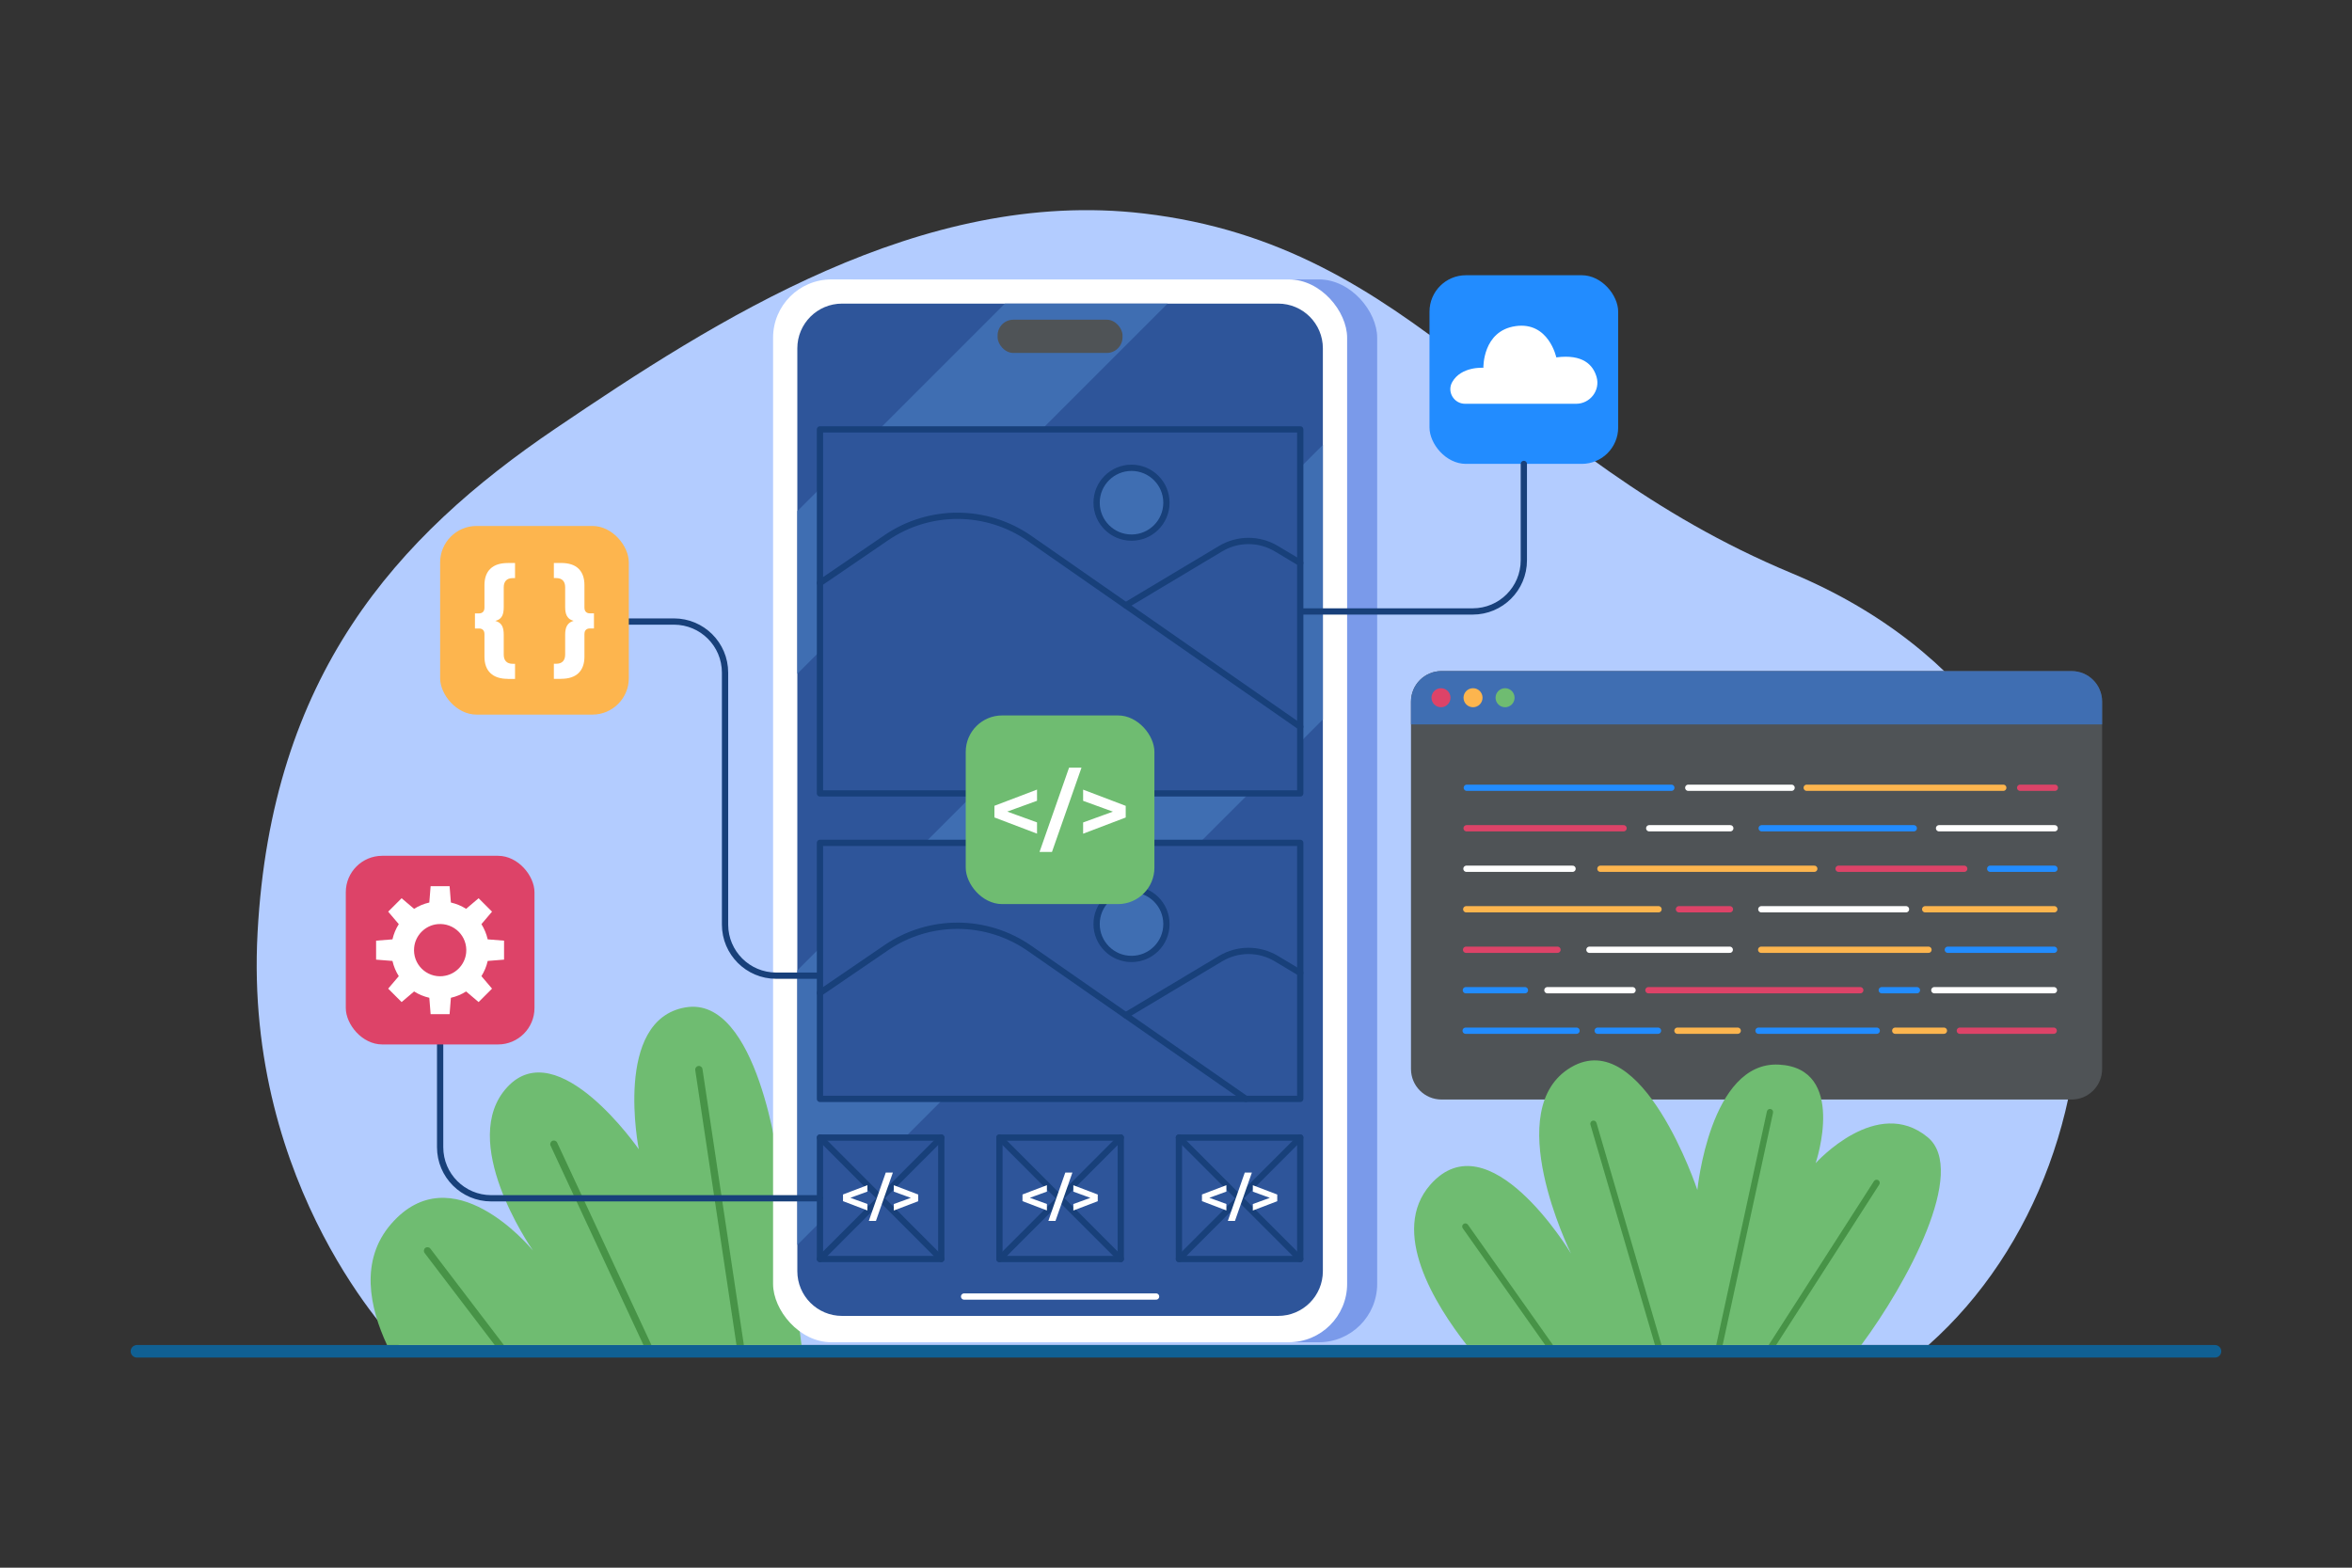 <?xml version="1.0" encoding="UTF-8"?>
<svg id="Object" xmlns="http://www.w3.org/2000/svg" version="1.1" viewBox="0 0 4500 3000">
  <rect x="0" y="0" width="4500" height="3000" fill="#333333" stroke="none"/>
  <!-- Generator: Adobe Illustrator 29.3.1, SVG Export Plug-In . SVG Version: 2.1.0 Build 151)  -->
  <defs>
    <style>
      .st0 {
        fill: #b3ccff;
      }

      .st1, .st2, .st3, .st4, .st5, .st6, .st7 {
        stroke-linecap: round;
        stroke-linejoin: round;
        stroke-width: 12px;
      }

      .st1, .st2, .st7 {
        stroke: #18407a;
      }

      .st1, .st8 {
        fill: #2e559a;
      }

      .st2, .st3, .st4, .st5, .st6 {
        fill: none;
      }

      .st3 {
        stroke: #fdb54e;
      }

      .st9 {
        fill: #fff;
      }

      .st10, .st7 {
        fill: #3f6eb2;
      }

      .st11 {
        fill: #dd4368;
      }

      .st4 {
        stroke: #228cff;
      }

      .st12 {
        fill: #fdb54e;
      }

      .st13 {
        fill: #106093;
      }

      .st5 {
        stroke: #dd4368;
      }

      .st14 {
        fill: #228cff;
      }

      .st15 {
        fill: #4f5356;
      }

      .st16 {
        fill: #479347;
      }

      .st6 {
        stroke: #fff;
      }

      .st17 {
        fill: #6fbc71;
      }

      .st18 {
        fill: #7a9aea;
      }
    </style>
  </defs>
  <path class="st0" d="M763.3,2573.9s-297-297.8-270.5-789.2c26.4-491.5,264.4-757.8,570.1-964.7,305.7-206.9,700.3-461.4,1125.2-411.5,525.2,61.7,698.5,462.7,1239.7,688.3,694.2,289.4,673.7,1111.9,261.9,1477.1H763.3Z"/>
  <g>
    <path class="st15" d="M4021.9,1342.6v703.1c0,32.3-26.1,58.4-58.4,58.4h-1205.5c-32.3,0-58.4-26.1-58.4-58.4v-703.1c0-32.3,26.2-58.4,58.4-58.4h1205.5c32.3,0,58.4,26.2,58.4,58.4Z"/>
    <path class="st10" d="M4021.9,1342.6v43.6h-1322.3v-43.6c0-32.3,26.2-58.4,58.4-58.4h1205.5c32.3,0,58.4,26.2,58.4,58.4Z"/>
    <circle class="st11" cx="2757" cy="1335.2" r="18.2"/>
    <circle class="st12" cx="2818.3" cy="1335.2" r="18.2"/>
    <circle class="st17" cx="2879.6" cy="1335.2" r="18.2"/>
    <g>
      <line class="st5" x1="3929.3" y1="1972.4" x2="3749.7" y2="1972.4"/>
      <line class="st3" x1="3719.2" y1="1972.4" x2="3626.1" y2="1972.4"/>
      <line class="st4" x1="3590.7" y1="1972.4" x2="3364.5" y2="1972.4"/>
      <line class="st3" x1="3324.7" y1="1972.4" x2="3209.4" y2="1972.4"/>
      <line class="st4" x1="3172.2" y1="1972.4" x2="3056.8" y2="1972.4"/>
      <line class="st4" x1="3016.3" y1="1972.4" x2="2804.2" y2="1972.4"/>
      <line class="st6" x1="3929.7" y1="1894.9" x2="3700.9" y2="1894.9"/>
      <line class="st4" x1="3667.6" y1="1894.9" x2="3600.3" y2="1894.9"/>
      <line class="st5" x1="3559.2" y1="1894.9" x2="3153.9" y2="1894.9"/>
      <line class="st4" x1="2917.6" y1="1894.9" x2="2804.6" y2="1894.9"/>
      <line class="st6" x1="3123.5" y1="1894.9" x2="2960.6" y2="1894.9"/>
      <line class="st4" x1="3930" y1="1817.5" x2="3726.7" y2="1817.5"/>
      <line class="st3" x1="3689.7" y1="1817.5" x2="3369.6" y2="1817.5"/>
      <line class="st6" x1="3309.5" y1="1817.5" x2="3041" y2="1817.5"/>
      <line class="st5" x1="2979.9" y1="1817.5" x2="2805" y2="1817.5"/>
      <line class="st3" x1="3930.4" y1="1740" x2="3683.4" y2="1740"/>
      <line class="st6" x1="3646.7" y1="1740" x2="3369.9" y2="1740"/>
      <line class="st5" x1="3309.8" y1="1740" x2="3212.3" y2="1740"/>
      <line class="st3" x1="3173.2" y1="1740" x2="2805.3" y2="1740"/>
      <line class="st4" x1="3930.7" y1="1662.5" x2="3807.8" y2="1662.5"/>
      <line class="st5" x1="3758.1" y1="1662.5" x2="3517.7" y2="1662.5"/>
      <line class="st3" x1="3471.2" y1="1662.5" x2="3062" y2="1662.5"/>
      <line class="st6" x1="3008.7" y1="1662.5" x2="2805.7" y2="1662.5"/>
      <line class="st6" x1="3931.1" y1="1585" x2="3709.9" y2="1585"/>
      <line class="st4" x1="3661.6" y1="1585" x2="3370.6" y2="1585"/>
      <line class="st6" x1="3310.5" y1="1585" x2="3155.4" y2="1585"/>
      <line class="st5" x1="3106.3" y1="1585" x2="2806" y2="1585"/>
      <line class="st5" x1="3931.5" y1="1507.5" x2="3865.1" y2="1507.5"/>
      <line class="st3" x1="3832.8" y1="1507.5" x2="3456.7" y2="1507.5"/>
      <line class="st6" x1="3427.8" y1="1507.5" x2="3230.1" y2="1507.5"/>
      <line class="st4" x1="3197.7" y1="1507.5" x2="2806.4" y2="1507.5"/>
    </g>
  </g>
  <path class="st13" d="M4238,2597.9H262c-6.6,0-12-5.4-12-12s5.4-12,12-12h3975.9c6.6,0,12,5.4,12,12s-5.4,12-12,12Z"/>
  <g>
    <g>
      <path class="st17" d="M3561.1,2573.9h-754.9c-60.8-77.7-147.9-217.8-69.5-306.9,111.7-127,265.3,125.5,269.1,131.9-3.2-6.5-135.4-276.9,0-356.5,137.2-80.6,241.7,234.9,241.7,234.9,0,0,24-246.9,156-240,131,6.8,71.2,185.9,70.3,188.6,1.4-1.5,117.2-129.8,214.3-49.7,77.5,63.9-40,280.7-127.1,397.8Z"/>
      <path class="st16" d="M2971.1,2573.9h-14.7l-157.7-223.3c-1.9-2.7-1.3-6.5,1.4-8.4,2.7-1.9,6.4-1.3,8.4,1.4l162.7,230.2Z"/>
      <path class="st16" d="M3178.9,2573.9h-12.5l-123.5-421.8c-.9-3.2.9-6.5,4.1-7.5,3.2-.9,6.5.9,7.5,4.1l124.4,425.2Z"/>
      <path class="st16" d="M3392.3,2129.3l-96.4,444.6h-12.3l97-447.1c.7-3.2,3.9-5.3,7.1-4.6,3.2.7,5.3,3.9,4.6,7.1Z"/>
      <path class="st16" d="M3595.5,2266.8l-197.2,307.1h-14.3l201.4-313.6c1.8-2.8,5.5-3.6,8.3-1.8,2.8,1.8,3.6,5.5,1.8,8.3Z"/>
    </g>
    <g>
      <path class="st17" d="M1533.4,2573.9h-792.9c-33.4-71.8-52.7-162.1,8-231.9,116-133.4,264.1,42.6,271.3,51.2-6.5-9.3-144.2-210.3-49.3-312.8,97.1-105.1,251.7,118.9,251.7,118.9,0,0-49.5-247.7,89.2-271.5,138.7-23.8,178.4,301.2,178.4,301.2l43.7,344.8Z"/>
      <path class="st16" d="M964,2573.9h-17.5c-56-73.4-114.1-149.8-134.1-176.1-2.3-3.1-1.7-7.4,1.3-9.7,3.1-2.3,7.4-1.7,9.7,1.3,32.2,42.4,88.7,116.6,140.6,184.5Z"/>
      <path class="st16" d="M1246.4,2573.9h-15.3l-177.7-381.5c-1.6-3.5-.1-7.6,3.4-9.2,3.5-1.6,7.6-.1,9.2,3.4l180.4,387.4Z"/>
      <path class="st16" d="M1423.2,2573.9h-14.1l-78.9-526.1c-.6-3.8,2.1-7.3,5.9-7.9,3.8-.6,7.3,2,7.9,5.8l79.2,528.2Z"/>
    </g>
  </g>
  <g>
    <g>
      <rect class="st18" x="1536.6" y="534.7" width="1098.3" height="2033.9" rx="111.6" ry="111.6"/>
      <rect class="st9" x="1479.1" y="534.7" width="1098.3" height="2033.9" rx="111.6" ry="111.6"/>
      <path class="st8" d="M2531,666.6v1766c0,47.3-38.3,85.6-85.6,85.6h-834.3c-47.3,0-85.6-38.3-85.6-85.6V666.6c0-47.3,38.3-85.6,85.6-85.6h834.3c47.3,0,85.6,38.3,85.6,85.6Z"/>
      <line class="st6" x1="1844.6" y1="2481.1" x2="2211.9" y2="2481.1"/>
      <polygon class="st10" points="2233.9 581 1525.5 1289.4 1525.5 978.1 1922.6 581 2233.9 581"/>
      <polygon class="st10" points="2531 851.4 2531 1376.8 1525.5 2382.4 1525.5 1856.9 2531 851.4"/>
      <rect class="st15" x="1908.7" y="611.8" width="239" height="63.6" rx="30.1" ry="30.1"/>
    </g>
    <rect class="st1" x="1568.8" y="2176.9" width="232.1" height="232.4"/>
    <rect class="st1" x="1912.2" y="2176.9" width="232.1" height="232.4"/>
    <rect class="st1" x="2255.6" y="2176.9" width="232.1" height="232.4"/>
    <g>
      <g>
        <rect class="st14" x="2735" y="526.7" width="361" height="361" rx="69.7" ry="69.7"/>
        <path class="st9" d="M2803,772.7h212.5c26.9,0,46.7-25.8,39.1-51.6-6.8-23.1-26.4-43.8-77-37.2,0,0-14.5-68.9-77.9-59.8-63.4,9.1-61.6,79.7-61.6,79.7,0,0-42.3-3.1-59.6,27.3-10.6,18.6,3.2,41.6,24.6,41.6Z"/>
      </g>
      <path class="st2" d="M1203.1,1189.4h86.3c54,0,97.8,43.8,97.8,97.8v482.1c0,54,43.8,97.8,97.8,97.8h83.8"/>
      <path class="st2" d="M2915.5,887.8v184.5c0,54-43.8,97.8-97.8,97.8h-330"/>
      <path class="st2" d="M842.1,1998.8v196.5c0,54,43.8,97.8,97.8,97.8h628.9"/>
      <g>
        <rect class="st12" x="842.1" y="1006.5" width="361" height="361" rx="69.7" ry="69.7"/>
        <g>
          <path class="st9" d="M971.7,1299.1c-14.7,0-25.8-3.7-33.4-11-7.6-7.3-11.4-17.8-11.4-31.4v-42.9c0-3.8-.9-6.6-2.8-8.4-1.9-1.8-4.4-2.7-7.6-2.7h-7.8v-28.9h7.8c3.2,0,5.7-.9,7.6-2.8s2.8-4.7,2.8-8.3v-42.9c0-13.7,3.8-24.3,11.4-31.5,7.6-7.3,18.7-10.9,33.4-10.9h13.7v28.9h-4.3c-5.7,0-10,1.5-12.9,4.5-2.9,3-4.4,7.3-4.4,13v37.9c0,7-.9,12.4-2.8,16.4-1.9,4-4.9,6.8-8.9,8.5-4,1.7-9.2,3-15.5,3.8v-4.3c6.3.6,11.5,1.9,15.5,3.7,4,1.8,7,4.7,8.9,8.7,1.9,4,2.8,9.4,2.8,16.4v37.9c0,5.7,1.5,10,4.4,13,2.9,3,7.2,4.5,12.9,4.5h4.3v28.9h-13.7Z"/>
          <path class="st9" d="M1073.4,1299.1h-13.7v-28.9h4.3c5.7,0,10-1.5,12.9-4.5,2.9-3,4.4-7.3,4.4-13v-37.9c0-7,1-12.4,3-16.4,2-3.9,4.9-6.8,8.9-8.7,3.9-1.8,9.1-3,15.4-3.7v4.3c-6.3-.8-11.5-2.1-15.4-3.8-4-1.7-6.9-4.6-8.9-8.5-2-3.9-3-9.4-3-16.4v-37.9c0-5.7-1.5-10-4.4-13-2.9-3-7.2-4.5-12.9-4.5h-4.3v-28.9h13.7c14.9,0,26,3.6,33.5,10.9,7.5,7.3,11.3,17.8,11.3,31.5v42.9c0,3.6.9,6.4,2.8,8.3,1.9,1.9,4.4,2.8,7.6,2.8h7.8v28.9h-7.8c-3.2,0-5.7.9-7.6,2.7-1.9,1.8-2.8,4.6-2.8,8.4v42.9c0,13.6-3.8,24.1-11.3,31.4-7.5,7.3-18.7,11-33.5,11Z"/>
        </g>
      </g>
      <g>
        <rect class="st11" x="661.6" y="1637.7" width="361" height="361" rx="69.7" ry="69.7"/>
        <path class="st9" d="M964.4,1836.4v-36.3l-31.3-2.5c-2.4-10.5-6.5-20.3-12-29.1l20.3-23.9-25.7-25.7-23.9,20.3c-8.8-5.6-18.6-9.7-29.1-12.1l-2.5-31.3h-36.3l-2.5,31.3c-10.5,2.4-20.3,6.5-29.1,12.1l-23.9-20.3-25.7,25.7,20.3,23.9c-5.6,8.8-9.7,18.6-12.1,29.1l-31.3,2.5v36.3l31.3,2.5c2.4,10.5,6.5,20.3,12.1,29.1l-20.3,23.9,25.7,25.7,23.9-20.3c8.8,5.6,18.6,9.7,29.1,12.1l2.5,31.3h36.3l2.5-31.3c10.5-2.4,20.3-6.5,29.1-12.1l23.9,20.3,25.7-25.7-20.3-23.9c5.5-8.8,9.7-18.6,12-29.1l31.3-2.5ZM847.1,1868c-31.6,3.1-57.9-23.3-54.7-54.9,2.3-23.4,21.2-42.3,44.6-44.6,31.7-3.1,58.1,23.3,54.9,54.9-2.4,23.4-21.3,42.3-44.7,44.5Z"/>
      </g>
    </g>
    <g>
      <line class="st2" x1="1568.8" y1="2176.9" x2="1800.8" y2="2409.3"/>
      <line class="st2" x1="1800.8" y1="2176.9" x2="1568.8" y2="2409.3"/>
    </g>
    <g>
      <line class="st2" x1="1912.2" y1="2176.9" x2="2144.3" y2="2409.3"/>
      <line class="st2" x1="2144.3" y1="2176.9" x2="1912.2" y2="2409.3"/>
    </g>
    <g>
      <line class="st2" x1="2255.6" y1="2176.9" x2="2487.7" y2="2409.3"/>
      <line class="st2" x1="2487.7" y1="2176.9" x2="2255.6" y2="2409.3"/>
    </g>
    <g>
      <rect class="st1" x="1568.8" y="821.7" width="918.9" height="696.6"/>
      <path class="st2" d="M1568.8,1115.7l126.8-86.6c82.8-56.5,191.9-56,274.2,1.2l517.9,360.5"/>
      <path class="st2" d="M2487.7,1077.3l-45.8-27.4c-32.8-19.6-73.7-19.6-106.5,0l-181.5,108.6"/>
      <circle class="st7" cx="2164.9" cy="962" r="66.8"/>
    </g>
    <g>
      <rect class="st1" x="1568.8" y="1612.9" width="918.9" height="490"/>
      <path class="st2" d="M1568.8,1900.2l126.8-86.6c82.8-56.5,191.9-56,274.2,1.2l413.7,288"/>
      <path class="st2" d="M2487.7,1861.8l-45.8-27.4c-32.8-19.6-73.7-19.6-106.5,0l-181.5,108.6"/>
      <circle class="st7" cx="2164.9" cy="1768.3" r="66.8"/>
    </g>
    <g>
      <rect class="st17" x="1847.7" y="1369.1" width="361" height="361" rx="69.7" ry="69.7"/>
      <g>
        <path class="st9" d="M1984.1,1595.3l-81.5-31v-22.3l81.5-31v21.4l-73.5,26.7v-12l73.5,26.7v21.4Z"/>
        <path class="st9" d="M1988.9,1630.3l56.5-161.3h23.8l-56.5,161.3h-23.8Z"/>
        <path class="st9" d="M2072.3,1595.3v-21.4l73.5-26.7v12l-73.5-26.7v-21.4l81.5,31v22.3l-81.5,31Z"/>
      </g>
    </g>
    <g>
      <path class="st9" d="M1659.6,2316.4l-46.7-17.8v-12.8l46.7-17.8v12.3l-42.1,15.3v-6.9l42.1,15.3v12.3Z"/>
      <path class="st9" d="M1662.3,2336.4l32.4-92.5h13.6l-32.4,92.5h-13.6Z"/>
      <path class="st9" d="M1710.1,2316.4v-12.3l42.1-15.3v6.9l-42.1-15.3v-12.3l46.7,17.8v12.8l-46.7,17.8Z"/>
    </g>
    <g>
      <path class="st9" d="M2003,2316.4l-46.7-17.8v-12.8l46.7-17.8v12.3l-42.1,15.3v-6.9l42.1,15.3v12.3Z"/>
      <path class="st9" d="M2005.8,2336.4l32.4-92.5h13.6l-32.4,92.5h-13.6Z"/>
      <path class="st9" d="M2053.6,2316.4v-12.3l42.1-15.3v6.9l-42.1-15.3v-12.3l46.7,17.8v12.8l-46.7,17.8Z"/>
    </g>
    <g>
      <path class="st9" d="M2346.4,2316.4l-46.7-17.8v-12.8l46.7-17.8v12.3l-42.1,15.3v-6.9l42.1,15.3v12.3Z"/>
      <path class="st9" d="M2349.2,2336.4l32.4-92.5h13.6l-32.4,92.5h-13.6Z"/>
      <path class="st9" d="M2397,2316.4v-12.3l42.1-15.3v6.9l-42.1-15.3v-12.3l46.7,17.8v12.8l-46.7,17.8Z"/>
    </g>
  </g>
</svg>